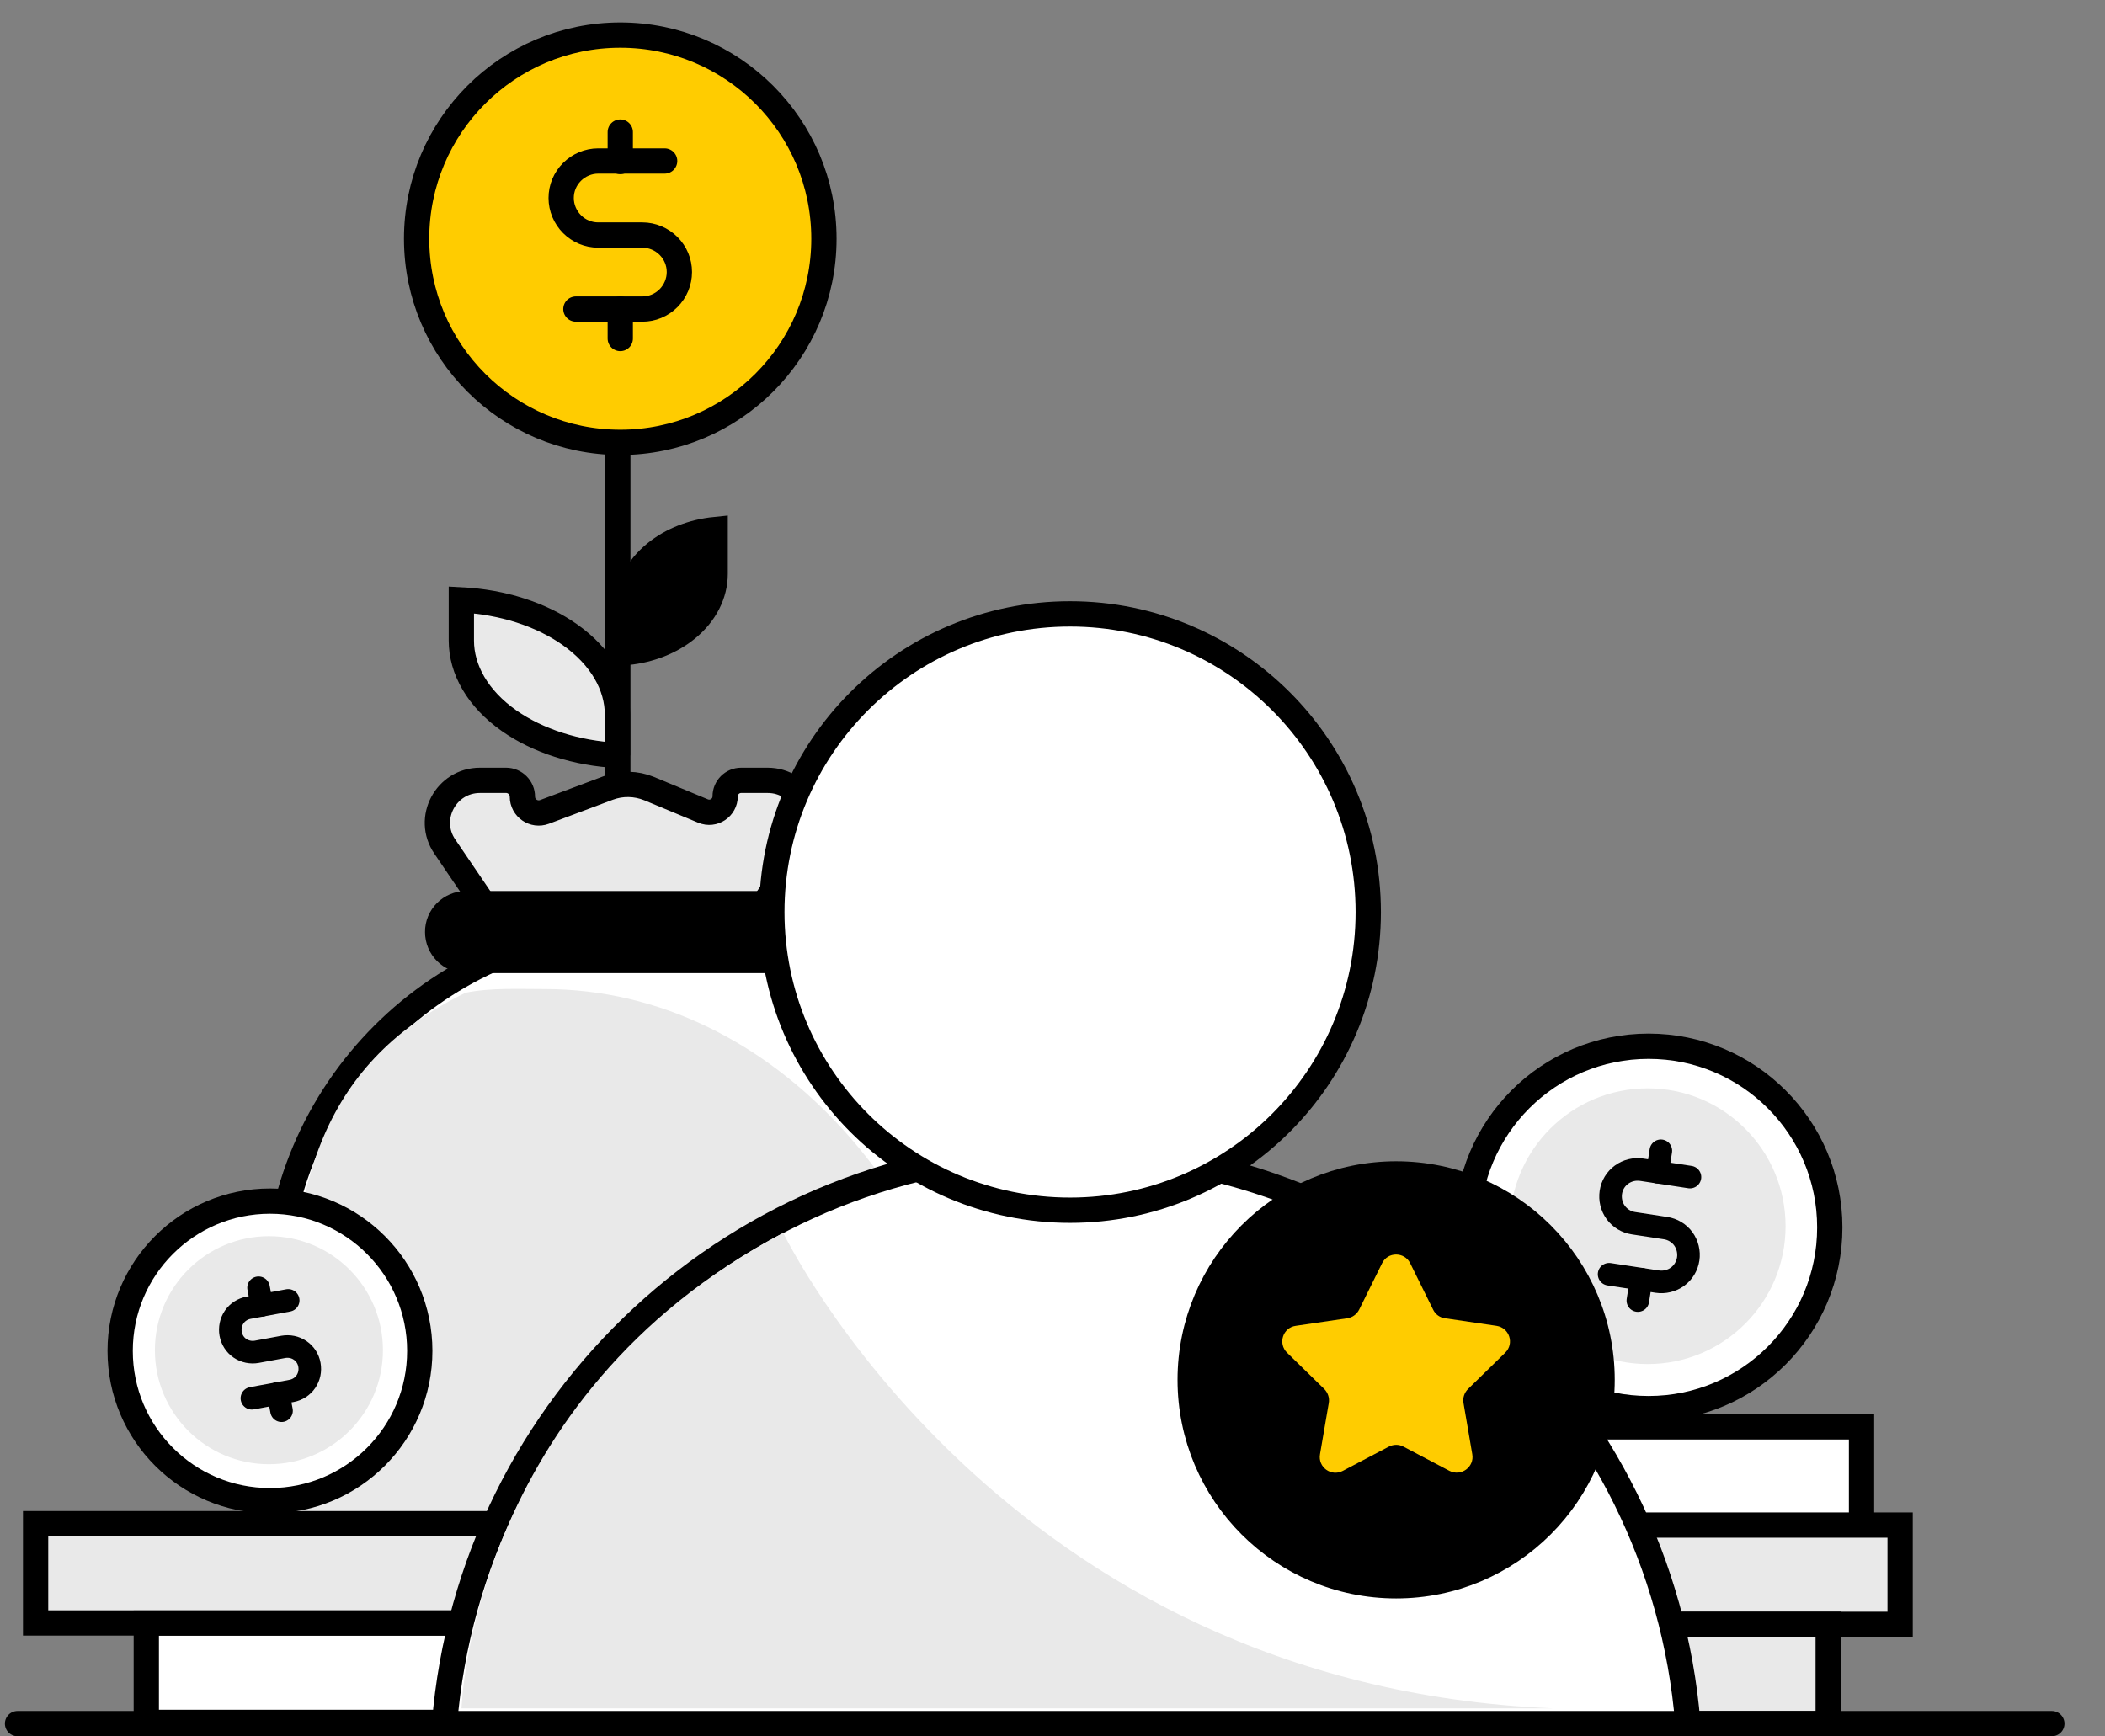 <svg width="120" height="99" viewBox="0 0 120 99" fill="none" xmlns="http://www.w3.org/2000/svg">
<rect x="0" y="0" width="120" height="99" fill="#808080" stroke="none"/>
<g clip-path="url(#clip0_9_56395)">
<path d="M35.21 43.07C32.86 42.95 30.66 42.24 29.02 41.09C27.23 39.83 26.3 38.17 26.3 36.52V34.2C28.65 34.32 30.85 35.03 32.48 36.18C34.27 37.44 35.2 39.1 35.2 40.75V43.07H35.21Z" fill="#E9E9E9" stroke="black" stroke-width="1.441" stroke-miterlimit="10"/>
<path d="M39.15 35.86C38.24 36.6 37.04 37.07 35.75 37.2V34.67C35.75 33.52 36.31 32.39 37.37 31.53C38.28 30.79 39.48 30.32 40.77 30.19V32.72C40.77 33.86 40.21 35 39.15 35.86Z" fill="black" stroke="black" stroke-width="1.441" stroke-miterlimit="10"/>
<path d="M35.22 16.15V49.03" stroke="black" stroke-width="1.441"/>
<path d="M28.81 53.35C29.41 54.24 30.42 54.77 31.49 54.77H39.62C40.69 54.77 41.7 54.24 42.3 53.35L45.76 48.27C46.85 46.66 45.7 44.49 43.76 44.49H42.25C41.75 44.49 41.34 44.9 41.34 45.4C41.34 46.05 40.68 46.49 40.08 46.24L37 44.96C36.26 44.66 35.44 44.64 34.69 44.92L31.04 46.29C30.43 46.52 29.78 46.07 29.78 45.42C29.78 44.91 29.36 44.49 28.85 44.49H27.36C25.42 44.49 24.26 46.67 25.36 48.27L28.81 53.35Z" fill="#E9E9E9" stroke="black" stroke-width="1.441"/>
<path d="M15.74 73.72V86.66C15.74 97.3 24.37 105.93 35.01 105.93H38.16C48.8 105.93 57.43 97.3 57.43 86.66V73.72C57.43 62.21 48.1 52.88 36.59 52.88C25.08 52.88 15.74 62.21 15.74 73.72Z" fill="white" stroke="black" stroke-width="1.441"/>
<path d="M16.55 86.63C16.55 96.83 23.17 105.11 31.33 105.11H41.82C49.98 105.11 56.6 96.84 56.6 86.63V84.4C54.96 68.6 44.14 56.39 31.05 56.39C29.58 56.39 27.94 56.31 26.54 56.6C18.67 60.46 16.16 67.18 16.71 78.54L16.55 86.63Z" fill="#E9E9E9"/>
<path d="M26.57 51.52H45.51C46.41 51.52 47.13 52.25 47.13 53.14C47.13 54.04 46.4 54.76 45.51 54.76H26.57C25.67 54.76 24.95 54.03 24.95 53.14C24.94 52.25 25.67 51.52 26.57 51.52Z" fill="black" stroke="black" stroke-width="1.441"/>
<path d="M93.98 80.96C100.044 80.96 104.96 76.044 104.96 69.98C104.96 63.916 100.044 59 93.98 59C87.916 59 83 63.916 83 69.98C83 76.044 87.916 80.96 93.98 80.96Z" fill="white"/>
<path d="M93.98 80.31C99.685 80.31 104.31 75.685 104.31 69.98C104.31 64.275 99.685 59.65 93.98 59.65C88.275 59.65 83.65 64.275 83.65 69.98C83.65 75.685 88.275 80.31 93.98 80.31Z" fill="white" stroke="black" stroke-width="1.441"/>
<path d="M93.93 77.77C98.271 77.77 101.79 74.251 101.79 69.91C101.79 65.569 98.271 62.05 93.93 62.05C89.589 62.05 86.07 65.569 86.07 69.91C86.07 74.251 89.589 77.77 93.93 77.77Z" fill="#E9E9E9"/>
<path d="M94.68 65.61L94.49 66.83" stroke="black" stroke-width="1.287" stroke-linecap="round" stroke-linejoin="round"/>
<path d="M93.56 72.93L93.37 74.15" stroke="black" stroke-width="1.287" stroke-linecap="round" stroke-linejoin="round"/>
<path d="M91.73 72.65L94.48 73.07C94.88 73.13 95.3 73.03 95.63 72.79C95.96 72.55 96.18 72.18 96.24 71.78C96.3 71.38 96.2 70.96 95.96 70.63C95.72 70.3 95.35 70.08 94.95 70.02L93.12 69.74C92.72 69.68 92.35 69.46 92.11 69.13C91.87 68.8 91.77 68.39 91.83 67.98C91.89 67.57 92.11 67.21 92.44 66.97C92.77 66.73 93.18 66.63 93.59 66.69L96.34 67.11" stroke="black" stroke-width="1.287" stroke-linecap="round" stroke-linejoin="round"/>
<path d="M15.39 86.1C20.405 86.1 24.47 82.035 24.47 77.02C24.47 72.005 20.405 67.94 15.39 67.94C10.375 67.94 6.31 72.005 6.31 77.02C6.31 82.035 10.375 86.1 15.39 86.1Z" fill="white"/>
<path d="M15.39 85.56C20.107 85.56 23.93 81.737 23.93 77.02C23.93 72.303 20.107 68.48 15.39 68.48C10.674 68.48 6.85 72.303 6.85 77.02C6.85 81.737 10.674 85.56 15.39 85.56Z" fill="white" stroke="black" stroke-width="1.441"/>
<path d="M15.33 83.48C18.92 83.48 21.83 80.57 21.83 76.98C21.83 73.39 18.92 70.48 15.33 70.48C11.74 70.48 8.83 73.39 8.83 76.98C8.83 80.57 11.74 83.48 15.33 83.48Z" fill="#E9E9E9"/>
<path d="M14.74 73.42L14.93 74.42" stroke="black" stroke-width="1.287" stroke-linecap="round" stroke-linejoin="round"/>
<path d="M15.86 79.43L16.05 80.43" stroke="black" stroke-width="1.287" stroke-linecap="round" stroke-linejoin="round"/>
<path d="M14.36 79.72L16.62 79.3C16.95 79.24 17.25 79.05 17.44 78.77C17.63 78.49 17.7 78.15 17.64 77.81C17.58 77.47 17.39 77.18 17.11 76.99C16.83 76.8 16.49 76.73 16.15 76.79L14.64 77.07C14.31 77.13 13.96 77.06 13.68 76.87C13.4 76.68 13.21 76.38 13.15 76.05C13.09 75.72 13.16 75.37 13.35 75.09C13.54 74.81 13.84 74.62 14.17 74.56L16.43 74.14" stroke="black" stroke-width="1.287" stroke-linecap="round" stroke-linejoin="round"/>
<path d="M35.36 25.22C41.772 25.22 46.97 20.022 46.97 13.61C46.97 7.198 41.772 2 35.36 2C28.948 2 23.75 7.198 23.75 13.61C23.75 20.022 28.948 25.22 35.36 25.22Z" fill="#FFCC00" stroke="black" stroke-width="1.441"/>
<path d="M35.36 7.53V9.21" stroke="black" stroke-width="1.441" stroke-linecap="round" stroke-linejoin="round"/>
<path d="M35.36 17.62V19.3" stroke="black" stroke-width="1.441" stroke-linecap="round" stroke-linejoin="round"/>
<path d="M32.83 17.62H36.62C37.18 17.62 37.71 17.4 38.11 17C38.5 16.61 38.73 16.07 38.73 15.51C38.73 14.95 38.51 14.42 38.11 14.02C37.72 13.63 37.18 13.4 36.62 13.4H34.1C33.54 13.4 33.01 13.18 32.61 12.78C32.22 12.39 31.99 11.85 31.99 11.29C31.99 10.73 32.21 10.2 32.61 9.8C33 9.41 33.54 9.18 34.1 9.18H37.89" stroke="black" stroke-width="1.441" stroke-linecap="round" stroke-linejoin="round"/>
<path d="M106.12 81.35H86.33V87.01H106.12V81.35Z" fill="white" stroke="black" stroke-width="1.441"/>
<path d="M108.32 86.95H88.53V92.61H108.32V86.95Z" fill="#E9E9E9" stroke="black" stroke-width="1.441"/>
<path d="M104.22 92.61H74.49V98.27H104.22V92.61Z" fill="#E9E9E9" stroke="black" stroke-width="1.441"/>
<path d="M28.37 86.87H2.03V92.53H28.37V86.87Z" fill="#E9E9E9" stroke="black" stroke-width="1.441"/>
<path d="M28.13 92.54H8.34V98.2H28.13V92.54Z" fill="white" stroke="black" stroke-width="1.441"/>
<path d="M1 98.27H116.97" stroke="black" stroke-width="1.441" stroke-linecap="round"/>
<path d="M96.22 98.27C94.73 80 79.44 65.63 60.78 65.63C42.12 65.63 26.83 79.99 25.34 98.27H96.22Z" fill="white" stroke="black" stroke-width="1.443" stroke-miterlimit="10"/>
<path d="M44.65 70.29C44.65 70.29 57.05 96.1 88.53 97.4H26.31C26.31 97.41 26.8 79.7 44.65 70.29Z" fill="#E9E9E9"/>
<path d="M61 69C70.389 69 78 61.389 78 52C78 42.611 70.389 35 61 35C51.611 35 44 42.611 44 52C44 61.389 51.611 69 61 69Z" fill="white" stroke="black" stroke-width="1.443" stroke-miterlimit="10"/>
<path d="M79.59 90.41C86.074 90.41 91.33 85.154 91.33 78.67C91.33 72.186 86.074 66.93 79.59 66.93C73.106 66.93 67.85 72.186 67.85 78.67C67.85 85.154 73.106 90.41 79.59 90.41Z" fill="black" stroke="black" stroke-width="1.443" stroke-miterlimit="10"/>
<path d="M80.39 72.02L81.7 74.67C81.83 74.94 82.08 75.12 82.38 75.16L85.31 75.59C86.05 75.7 86.34 76.6 85.81 77.12L83.69 79.19C83.48 79.4 83.38 79.69 83.43 79.99L83.93 82.91C84.06 83.64 83.29 84.2 82.63 83.86L80.01 82.48C79.75 82.34 79.44 82.34 79.17 82.48L76.55 83.86C75.89 84.21 75.12 83.65 75.25 82.91L75.75 79.99C75.8 79.7 75.7 79.4 75.49 79.19L73.37 77.12C72.84 76.6 73.13 75.69 73.87 75.59L76.8 75.16C77.09 75.12 77.35 74.93 77.48 74.67L78.79 72.02C79.11 71.36 80.06 71.36 80.39 72.02Z" fill="#FFCC00"/>
</g>
<defs>
<clipPath id="clip0_9_56395">
<rect width="120" height="99" fill="white"/>
</clipPath>
</defs>
</svg>
